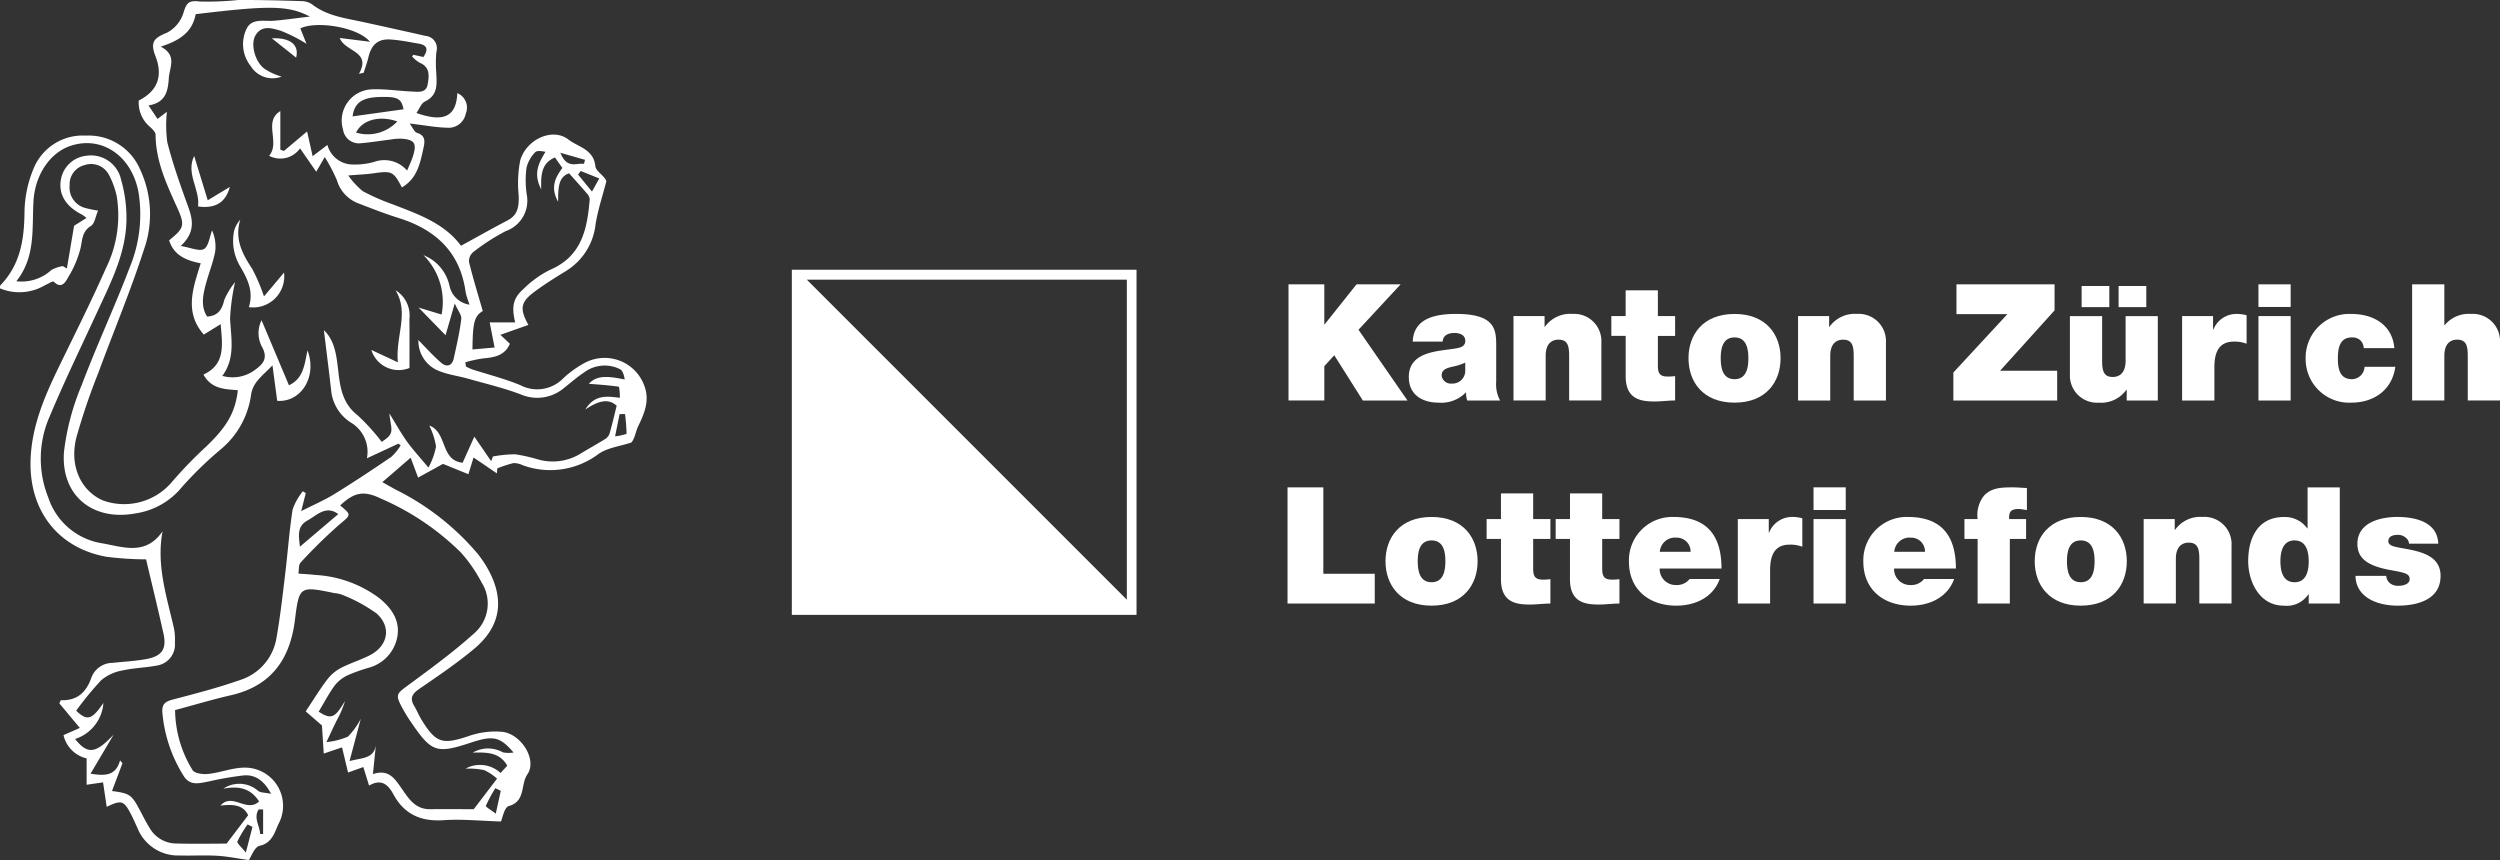 <svg xmlns="http://www.w3.org/2000/svg" width="290.831" height="100.054" viewBox="0 0 290.831 100.054">
  <rect x="0" y="0" width="290.831" height="100.054" fill="#333333" stroke="none"/>
  <g id="Gruppe_955" data-name="Gruppe 955" transform="translate(-0.96 49.521)">
    <path id="Pfad_334" data-name="Pfad 334" d="M59.232,46.044c-2.438-.071-4.557-.3-6.647-.152-2.661.189-4.6-.679-5.873-3.03-.6-1.1-1.385-1.83-2.817-.994l-.67-2.157-1.775.639-.7-2.928-2.128.722-.208-3.265-1.889-1.645c.949-1.427,1.664-2.611,2.5-3.7A4.91,4.91,0,0,1,40.6,28.194c1.087-.566,2.28-.926,3.371-1.482,2.116-1.082,2.571-3.272.8-4.867a18.254,18.254,0,0,0-4.043-2.187,3.348,3.348,0,0,0-.829-.178c-4.1-.836-4.131-.84-4.635,3.167-.575,4.55-2.77,7.637-7.426,8.707-2.154.495-4.275,1.132-6.51,1.731a13.538,13.538,0,0,0,2.036,6.986c.249.393,1.231.509,1.842.44,1.4-.154,2.767-.713,4.157-.732a4.442,4.442,0,0,1,4.079,6.387c-.471.866-.7,2.372-2.277,2.706-.6.128-.985,1.278-1.255,1.66-1.437-.2-2.559-.438-3.691-.5-1.463-.083-2.935.009-4.4-.033a5.07,5.07,0,0,1-4.834-3.113c-.294-.646-.573-1.3-.911-1.92-.732-1.347-1.039-1.427-2.7-.625l-.426-2.848-1.91.277V38.705a3.589,3.589,0,0,1-2.689-2.711l1.9-.833L7.863,32.3l.168-.365c1.986.08,2.995-.992,3.582-2.682a2.63,2.63,0,0,1,2.443-1.66c1.364-.154,2.744-.206,4.081-.476,1.69-.343,2.218-1.2,1.849-2.881-.634-2.888-1.345-5.76-2.034-8.686a37.92,37.92,0,0,1-4.609-.3C7.728,14.246,4.378,9.909,4.513,4.128,4.608.13,6.14-3.4,7.842-6.906c1.837-3.781,3.731-7.54,5.428-11.384a13.867,13.867,0,0,0,1.264-8.43,9.4,9.4,0,0,0-.859-2.377,2.345,2.345,0,0,0-2.893-1.212A2.283,2.283,0,0,0,9.063-27.97a2.447,2.447,0,0,0,1.742,2.623,12.634,12.634,0,0,0,1.567.324c-.3.672-.393,1.51-.838,1.79-1.061.66-.978,1.629-1.212,2.611A12.1,12.1,0,0,1,8.912-17.3c-.263.438-.729,1.52-1.7.547-.109-.109-.734.291-1.115.466a5.841,5.841,0,0,1-5.137.312c.017-.175-.009-.3.04-.35,2.318-2.384,2.779-5.319,2.81-8.506A13.547,13.547,0,0,1,4.859-29.89a6.167,6.167,0,0,1,6.091-3.854,6.5,6.5,0,0,1,6.271,3.852,12.3,12.3,0,0,1,.478,9.42c-1.562,4.846-3.546,9.552-5.305,14.337a75.935,75.935,0,0,0-2.547,7.5c-.84,3.3.518,6.214,3.089,7.332A7.286,7.286,0,0,0,20.9,6.619a49.3,49.3,0,0,1,4.029-4.176c2.419-2.313,3.4-3.968,3.7-6.565-1.468-.14-3.044-.095-4-1.823,2.559-1.191,2.218-3.385,2-5.864L24.669-10.6c-2.3-2.609-1.257-5.421-.357-8.29-1.669-.32-3.123-.909-3.679-2.677,1.761-1.416,1.868-1.745.942-3.795-1.229-2.718-2.5-5.409-2.516-8.494,0-.289-.348-.62-.6-.859A3.708,3.708,0,0,1,17.1-37.826c2.187-1.1,2.841-2.841,1.951-5.149-.637-1.65-.218-2.109,1.352-2.751a3.921,3.921,0,0,0,1.9-2.306c.343-1.132.6-1.48,1.88-1.314a34.826,34.826,0,0,0,4.507-.175c2.448-.012,4.9.054,7.343.13a2.173,2.173,0,0,1,1.207.357c1.752,1.373,3.873,1.619,5.935,2.069,1.877.41,3.755.829,5.632,1.245q.831.185,1.657.376A1.441,1.441,0,0,1,51.727-43.5a13.6,13.6,0,0,0-.017,2.386c.05,1.323.256,2.651-1.316,3.4-.431.208-.651.862-.987,1.338,3.191,1.129,4.631.41,4.754-2.311a1.826,1.826,0,0,1,.99,2.367,2.047,2.047,0,0,1-2.192,1.657c-1.349-.04-2.692-.294-4.344-.492.362.483.544.992.855,1.087.961.3.933.947.772,1.678-.393,1.785-.708,3.624-2.535,4.671-.959-1.858-1.177-1.946-3.262-1.645-.833.121-1.683.149-2.969.256a9.092,9.092,0,0,0,1.7,1.835,25.276,25.276,0,0,0,3.494,1.532c2.959,1.148,5.978,2.183,7.919,4.81,1.88-1.027,3.646-2.024,5.442-2.964,1.229-.644,1.3-1.7,1.269-2.9a13.894,13.894,0,0,1,.175-4.05c.7-2.464,3.771-3.892,5.632-2.427,1.058.831,2.921,1.1,3.111,3.082.062.625,1.132,1.155,1.281,1.761-.426,1.652-.975,3.286-1.25,4.962a7.3,7.3,0,0,1-3.411,5.45c-1.288.793-2.58,1.593-3.783,2.5-1.541,1.165-1.655,1.944-.623,3.795l-3.262,1.153,1.106,1.039c-.587,1.364-1.775,1.593-3.092,1.7a14.8,14.8,0,0,0-2.086.455l.059.481a5.718,5.718,0,0,0,.71.336c1.882.613,3.821,1.091,5.641,1.851a4.218,4.218,0,0,0,4.955-.784,11.871,11.871,0,0,1,2.4-1.749,4.912,4.912,0,0,1,7.09,2.7c.58,1.664-.028,3.108-.739,4.578-.331.689-.407,1.5-.817,1.922C73.1,2.4,71.6,2.554,70.545,3.321A9.314,9.314,0,0,1,61.8,4.611a2.62,2.62,0,0,0-1.091-.263,13.526,13.526,0,0,0-1.9.618l-.047.582L56.05,3.7l-.6,1.944-2.959-1.2L49.6,6.039l-.869-2.315L45.44,6.567c.549.31,1.053.594,1.56.874a29.874,29.874,0,0,1,9.54,7.471A13.406,13.406,0,0,1,57.79,16.8c1.889,3.5,1.4,6.588-1.657,9.145-2.026,1.7-4.233,3.184-6.413,4.685-.812.561-1.113,1.08-.58,1.965.315.526.542,1.106.862,1.626,1.688,2.73,2.429,2.9,5.48,1.889a9.184,9.184,0,0,1,3.975-.488c2.154.291,4.024,3.253,2.85,4.943-.8,1.162-.175,3.141-2.159,3.684C59.627,44.394,59.414,45.661,59.232,46.044ZM19.87,12.288c-.739,3.953.481,7.578,1.321,11.254a6.841,6.841,0,0,1,.116,1.693A2.473,2.473,0,0,1,19.233,27.9c-1.34.258-2.73.277-4.058.58A5.242,5.242,0,0,0,12.745,29.6a36.622,36.622,0,0,0-2.924,3.558c1.259,1.188,1.79,1.113,3.17-.9a4.762,4.762,0,0,1-3.3,4.19c1.484,1.854,2.415,1.688,4.493-.511l-2.692,4.55c1.7.263,2.931.265,3.435-1.551l.279.336-1.217,3.229c2.074.272,2.287.428,3.246,2.237.355.668.691,1.347,1.089,1.989a3.591,3.591,0,0,0,3.007,1.875c2.116.062,4.238.017,5.987.017l2.512-3.3c-.6-1.278-1.875-1.276-3.215-1.124,1.342-1.567,3.068.881,4.486-.485-1.089-1.683-2.554-1.768-4.157-1.484A3.319,3.319,0,0,1,31,42.493c.289.215.769.182,1.5.331-.862-1.619-1.9-2.223-3.132-2.145a36.553,36.553,0,0,0-4.164.72c-1.063.189-2.142.556-2.9-.691a16.439,16.439,0,0,1-2.453-7.32c-.076-.975.3-1.288,1.181-1.52,2.644-.691,5.3-1.383,7.878-2.287a6.179,6.179,0,0,0,4.223-4.945c.426-2.415.7-4.86.994-7.3.308-2.531.483-5.08.876-7.594a7.093,7.093,0,0,1,1.184-2.112l.346.211L36,9.938c1.423-.722,2.689-1.262,3.847-1.977,2.249-1.385,4.453-2.843,6.633-4.332a6.009,6.009,0,0,0,1.091-1.34l-.265-.2L43.645,3.792a3.953,3.953,0,0,0-1.74-4.077,5.005,5.005,0,0,1-2.386-3.527c-.279-2.471-.594-4.941-.881-7.3C40.03-9.8,40.13-7.829,40.362-5.928c.223,1.82.6,3.48,2.2,4.718a24.233,24.233,0,0,1,2.808,3.1c.18-.163.845-.5,1.049-1.018s-.062-1.212-.163-2.3C47.073-.107,47.632.906,48.3,1.839s1.458,1.785,2.5,3.033a8.283,8.283,0,0,0,.883-2.448,8.172,8.172,0,0,0-.788-2.441c2.123.767,1.281,4.079,3.885,4.325l1.361-3.033L58.1,4.131l.2-.547a14.861,14.861,0,0,1,2.59-.256,18.491,18.491,0,0,1,2.623.587,6.226,6.226,0,0,0,4.8-.554c1.044-.642,2.126-1.224,3.16-1.882a1.336,1.336,0,0,0,.452-.736c.272-.971.5-1.953.774-3.066-1.051-.945-2.244-.483-3.648.44,1.08-1.738,2.464-1.56,4.013-1.359a5.449,5.449,0,0,0-.1-1.29c-1.222-.18-2.46-.256-3.5-.341.956-1.087,2.464-.85,4.171-.5-.083-.509-.225-1.032-.549-1.2a3.968,3.968,0,0,0-4.164.372c-.831.54-1.574,1.21-2.358,1.82a4.823,4.823,0,0,1-5.047.732c-1.981-.743-4.055-1.238-6.1-1.816-1.044-.3-2.142-.436-3.153-.814A3.777,3.777,0,0,1,49.63-9.957c.81.814,1.674,1.79,2.651,2.637.62.537,1.267.4,1.465-.507.331-1.515.689-3.033.874-4.571.059-.473-.4-1.008-.76-1.823l-1.068,3.7-3.139-3.22,2.677.812a7.684,7.684,0,0,0-2.109-6.91,4.994,4.994,0,0,1,3.04,3.605,2.778,2.778,0,0,0,2.318,2.154c-.137-.4-.213-.6-.277-.81a4.583,4.583,0,0,1-.178-.682c-.646-4.638-3.5-7.246-7.793-8.589-1.577-.492-3.118-1.1-4.661-1.693a4.12,4.12,0,0,1-2.516-2.7,20.553,20.553,0,0,0-1.413-2.7l-.992,1.712-1.884-2.722a2.8,2.8,0,0,1-3.6.866c1.333-1.553-.717-3.953,1.307-5.2v4.488l.414.154,2.7-2.275.642,2.879,1.723-1.309a3.058,3.058,0,0,0,2.888,2.277,8.321,8.321,0,0,0,2.521-.294,3.508,3.508,0,0,1,3.861,1c.265-.644.514-1.143.679-1.667.483-1.532.182-1.955-1.439-2.048a6.493,6.493,0,0,0-1.127.1c-1.169.144-2.337.334-3.513.436a1.852,1.852,0,0,1-2.048-1.565,3.637,3.637,0,0,1,3.35-4.706c1.548-.062,3.106.189,4.664.256.736.033,1.652.2,1.83-.848.166-.966.294-2-.947-2.507a3.8,3.8,0,0,1-.869-.722l.14-.2,1.174.26c.578-.833.485-1.375-.523-1.551-1.068-.185-2.138-.4-3.217-.481-1.52-.121-2.306.556-2.661,2.083-.14.6-.362,1.186-.547,1.778l-.549.13c1.487-2.656-1.6-2.524-2.239-4.174L44-44.662c-1.444-1.752-6.321-2.455-8.1-1.551l.717,1.79a18.176,18.176,0,0,0-2.98-1.515c-.98-.284-2.2-.717-2.943.507-.62,1.018-.083,3.035.973,3.866a6.558,6.558,0,0,0,1.238.67,8.064,8.064,0,0,0,.812.289,2.973,2.973,0,0,1-3.579-1.214,4.1,4.1,0,0,1-.518-4.3c.606-1.321,2.005-.9,3.153-.985,1.312-.1,2.616-.3,4.233-.488-2.493-1.3-4.673-1.319-13.283-.277-.376,2.019-1.764,3.047-4.065,3.771,1.944,1.039,1.027,2.372.94,3.665-.1,1.522-.348,2.836-2.358,3.184l1.046,1.567,1.089-.833a14.918,14.918,0,0,0,.047,3.539c.6,2.363,1.406,4.678,2.237,6.974.611,1.678,1.269,3.288-.679,5.1,1.191.189,2.183.66,2.715.346s.644-1.409.937-2.159A4.66,4.66,0,0,1,26-20.3c-.237,1.293-.748,2.533-1.091,3.811-.35,1.312-.611,2.64.149,3.8,1.3-.1,1.738-.845,1.989-1.929A8.59,8.59,0,0,1,28.307-16.7a24.538,24.538,0,0,0-.582,4.207c.1,2.289.656,4.583-.9,6.7a4.362,4.362,0,0,0,3.916-.786c.864-.644,1.354-1.278.762-2.476a3.378,3.378,0,0,1-.116-3.215L34.574-4.7c1.716-.8,1.806-2.448,2.159-4.06,1.16,3.059-.76,6.075-3.525,5.869l-.552-4.129c-1.186,1.262-2.308,1.946-2.5,3.513a10.039,10.039,0,0,1-3.444,6.2,42.717,42.717,0,0,0-4.578,4.436,8.589,8.589,0,0,1-5.4,3.073c-4.983.93-8.688-2.064-8.335-7.116a28.657,28.657,0,0,1,2.093-7.876c1.731-4.595,3.819-9.053,5.566-13.643a16.178,16.178,0,0,0,1.03-8.634c-.746-4.233-4.155-6.657-7.807-5.525-2.467.765-4.259,3.39-4.429,6.515-.173,3.179.253,6.472-1.991,9.27A5.105,5.105,0,0,0,6.94-18.115a4.479,4.479,0,0,1,1.323-.452l.478.282.838-4.974,1.444-.907a4.957,4.957,0,0,0-.511-.384c-1.925-.954-2.793-2.417-2.455-4.145a3.354,3.354,0,0,1,2.909-2.7,3.585,3.585,0,0,1,4.079,2.775,16.086,16.086,0,0,1,.625,4.737c-.069,3.783-1.761,7.109-3.31,10.459-1.9,4.114-3.882,8.2-5.634,12.379A12.148,12.148,0,0,0,6.58,8.366a7.873,7.873,0,0,0,6.165,5.3C15.152,14.059,17.867,15.212,19.87,12.288ZM60.7,38.019c-1.6-1.887-2.417-1.993-5.014-1.132-3.93,1.3-4.529,1.1-6.891-2.372a18.344,18.344,0,0,1-.973-1.565c-.9-1.671-.8-1.714.687-2.808,2.58-1.9,5.182-3.8,7.561-5.94a4.58,4.58,0,0,0,.914-5.963,17.092,17.092,0,0,0-2.4-3.478,30.305,30.305,0,0,0-9.358-6.3c-1.929-.935-3.07-.724-4.692.819,1.359,1.127,1.259,1.082-.088,2.216a59.3,59.3,0,0,0-4.526,4.439c-.23.239-.161.76-.251,1.269.772.062,1.38.09,1.986.161A13.653,13.653,0,0,1,45.134,20.1c1.4,1.167,2.419,2.587,2.031,4.548a4.593,4.593,0,0,1-3.345,3.52,20.6,20.6,0,0,0-2.4.859,4.171,4.171,0,0,0-1.513,1.186c-.7.959-1.255,2.024-1.873,3.054,1.454.942,1.884.76,3.066-1.252a11.415,11.415,0,0,1-.968,2.273c-.369.739-.71,1.489-1.2,2.524a8.613,8.613,0,0,0,2.5-.637A8.636,8.636,0,0,0,42.93,34.1l-1.307,4.915c1.539-.4,2.841-.277,3.066-1.884l-.346,3.4c1.747-.585,2.457.419,3.2,1.472.862,1.219,1.617,2.625,3.442,2.611,1.875-.014,3.747,0,5.087,0l2.711-3.553a6.21,6.21,0,0,0-1.489-.992,9.257,9.257,0,0,0-2.176-.173,3.512,3.512,0,0,1,4.074.507l.781-.852c-.883-1.539-2.315-1.567-4.013-1.517a3.521,3.521,0,0,1,3.5-.033A3.37,3.37,0,0,0,60.7,38.019Zm.189-50.031c-.433-1.877-.241-2.808.954-3.878a11.862,11.862,0,0,1,3.085-2.232c3.724-1.574,4.354-4.78,4.635-8.224a1.135,1.135,0,0,0-.339-.682c-.644-.758-1.314-1.491-2.062-2.334-1.285.447-1.262,1.754-1.274,3.31-.945-1.678-.31-2.846.495-3.932l-.864-1.222c-1.553.665-1.652,1.979-1.593,3.717-.945-1.806-.336-3.014.492-4.368-.455-.1-1.011-.173-1.21.059a3.9,3.9,0,0,0-1,1.794,11.464,11.464,0,0,0,.026,3.092A3.751,3.751,0,0,1,59.8-22.639a24.783,24.783,0,0,0-3.8,2.45,1.378,1.378,0,0,0-.478,1.148c.466,1.9,1.042,3.769,1.6,5.7-.966.6-1.167,1.267-1.2,4.474L58.5-9.093l-.575-2.919ZM41.981-35.981l5.923-.826c-.251-1.269-.689-1.506-2.909-1.425C43-38.159,42.166-37.475,41.981-35.981ZM40.312,10.283c-1.437-1.065-2.474.135-3.584.746-1.3.715-.982,1.9-.881,3.051ZM47.18-35.394c-2.1-.732-4.086-.168-4.8,1.3A4.726,4.726,0,0,0,47.18-35.394ZM30.331,46.676l-.568-.291a13.371,13.371,0,0,0-1.186,1.981c-.078.189.452.625.98,1.3Zm28.886-4.2-.634-.3a17.35,17.35,0,0,0-1.106,2.052c-.043.1.606.483,1.158.907Zm10.61-69.711.845-1.527-2.154-.866-.308.417ZM72.515,1.24A6.552,6.552,0,0,0,73.852.949a22.057,22.057,0,0,0-.182-2.3l-.63,0ZM66.149-31.749c.788,1.955,1.877,1.148,2.746,1.29l.121-.469ZM31.57,44.65l-.514-.014c-.642.98.133,1.91.163,2.864l.35,0Z" transform="translate(0 0)" fill="#fff"/>
    <path id="Pfad_335" data-name="Pfad 335" d="M39.871-36.265h40.1V3.883h-40.1Zm38.973,1.151H41.616Q60.2-16.525,78.844,2.116Z" transform="translate(53.204 18.126)" fill="#fff"/>
    <path id="Pfad_336" data-name="Pfad 336" d="M14.248-28.553c.575-1.79-.135-3.241-.947-4.638a5.8,5.8,0,0,1-.769-4.214,3.125,3.125,0,0,1,.72-1.321c-.689,2.237.239,3.982,1.394,5.731A20.7,20.7,0,0,1,16.009-29.8l2.334-2.772A3.617,3.617,0,0,1,14.248-28.553Z" transform="translate(15.66 14.762)" fill="#fff"/>
    <path id="Pfad_337" data-name="Pfad 337" d="M22.3-26.875c-.3-3.037,1.349-5.712-.272-8.383a3.425,3.425,0,0,1,1.612,3.314c.021,1.854.007,3.707.007,5.727a3.336,3.336,0,0,1-4.439-2.1Z" transform="translate(24.947 19.503)" fill="#fff"/>
    <path id="Pfad_338" data-name="Pfad 338" d="M12.261-36.7l2.573-1.555c-.469,1.775-1.645,2.564-3.7,2.277.258-1.972-1.456-3.826-.45-5.878Z" transform="translate(12.865 10.475)" fill="#fff"/>
    <path id="Pfad_339" data-name="Pfad 339" d="M14.318-47.635c2.15-.1,3.21.767,2.827,2.251Z" transform="translate(18.265 2.57)" fill="#fff"/>
    <g id="Gruppe_953" data-name="Gruppe 953" transform="translate(150.855 -16.442)">
      <path id="Pfad_340" data-name="Pfad 340" d="M64.278-35.548h4.164v4.657h.038l3.71-4.657h5.13l-4.9,5.282,5.7,8.234H72.928L69.6-27.3l-1.155,1.269v3.994H64.278Z" transform="translate(-64.278 35.548)" fill="#fff"/>
      <path id="Pfad_341" data-name="Pfad 341" d="M80.355-26.217a3.969,3.969,0,0,0,.455,2.195H76.987a2.625,2.625,0,0,1-.133-.928h-.038a3.99,3.99,0,0,1-3.163,1.174c-1.892,0-3.463-.909-3.463-2.973,0-3.1,3.636-2.99,5.547-3.35.511-.095,1.023-.246,1.023-.871,0-.663-.625-.909-1.231-.909-1.153,0-1.383.587-1.4,1H70.645c.114-2.763,2.727-3.217,5.054-3.217,4.694,0,4.657,1.951,4.657,3.842Zm-3.6-2.216a6.411,6.411,0,0,1-1.477.473c-.833.189-1.269.4-1.269,1.058a1.08,1.08,0,0,0,1.174.909,1.488,1.488,0,0,0,1.572-1.532Z" transform="translate(-56.194 37.537)" fill="#fff"/>
      <path id="Pfad_342" data-name="Pfad 342" d="M75.334-33.847h3.615v1.25h.038a3.6,3.6,0,0,1,3.2-1.5,3.164,3.164,0,0,1,3.369,3.333v6.737H81.809v-5.149c0-1.136-.133-1.929-1.231-1.929-.644,0-1.5.32-1.5,1.891v5.187H75.334Z" transform="translate(-49.161 37.537)" fill="#fff"/>
      <path id="Pfad_343" data-name="Pfad 343" d="M85.556-32.262h2.005v2.308H85.556v3.428c0,.909.208,1.3,1.155,1.3a6.376,6.376,0,0,0,.85-.054v2.838c-.755,0-1.607.114-2.4.114-1.591,0-3.35-.246-3.35-2.935v-4.694H80.142v-2.308h1.667v-2.99h3.747Z" transform="translate(-42.587 35.953)" fill="#fff"/>
      <path id="Pfad_344" data-name="Pfad 344" d="M89.291-23.776c-3.691,0-5.357-2.441-5.357-5.168s1.667-5.149,5.357-5.149,5.355,2.424,5.355,5.149S92.982-23.776,89.291-23.776Zm0-7.59c-1.42,0-1.61,1.38-1.61,2.422s.189,2.441,1.61,2.441S90.9-27.9,90.9-28.944,90.709-31.366,89.291-31.366Z" transform="translate(-37.402 37.537)" fill="#fff"/>
      <path id="Pfad_345" data-name="Pfad 345" d="M89.318-33.847h3.615v1.25h.038a3.6,3.6,0,0,1,3.2-1.5A3.165,3.165,0,0,1,99.54-30.76v6.737H95.79v-5.149c0-1.136-.13-1.929-1.229-1.929-.644,0-1.5.32-1.5,1.891v5.187H89.318Z" transform="translate(-30.04 37.537)" fill="#fff"/>
      <path id="Pfad_346" data-name="Pfad 346" d="M96.95-25.29l6.285-6.794H97.31v-3.463h11.413v3.028l-6.34,7.022h6.643v3.466H96.95Z" transform="translate(-19.605 35.548)" fill="#fff"/>
      <path id="Pfad_347" data-name="Pfad 347" d="M112.9-22.142h-3.617v-1.25h-.038a3.6,3.6,0,0,1-3.2,1.5,3.162,3.162,0,0,1-3.369-3.331v-6.74h3.748v5.149c0,1.136.133,1.932,1.231,1.932.644,0,1.5-.324,1.5-1.894v-5.187H112.9Zm-8.861-13.326h3.22v2.46h-3.22Zm4.3,0h3.22v2.46h-3.22Z" transform="translate(-11.773 35.657)" fill="#fff"/>
      <path id="Pfad_348" data-name="Pfad 348" d="M108.19-33.847h3.6v1.572h.038a2.874,2.874,0,0,1,2.765-1.818,4.252,4.252,0,0,1,1.1.152v3.312a3.832,3.832,0,0,0-1.475-.246c-1.477,0-2.273.871-2.273,2.973v3.88H108.19Z" transform="translate(-4.236 37.537)" fill="#fff"/>
      <path id="Pfad_349" data-name="Pfad 349" d="M115.689-32.918h-3.747v-2.63h3.747Zm-3.747,1.061h3.747v9.824h-3.747Z" transform="translate(0.894 35.548)" fill="#fff"/>
      <path id="Pfad_350" data-name="Pfad 350" d="M121.018-30.118a1.334,1.334,0,0,0-.417-.928,1.372,1.372,0,0,0-.945-.32c-1.439,0-1.648,1.248-1.648,2.441s.208,2.422,1.648,2.422a1.5,1.5,0,0,0,1.456-1.439h3.577c-.36,2.67-2.46,4.166-5.111,4.166a5.066,5.066,0,0,1-5.317-5.149,5.08,5.08,0,0,1,5.317-5.168c2.576,0,4.77,1.269,5,3.975Z" transform="translate(4.067 37.537)" fill="#fff"/>
      <path id="Pfad_351" data-name="Pfad 351" d="M119.494-35.548h3.747V-30.8h.038a3.615,3.615,0,0,1,3.066-1.307,3.165,3.165,0,0,1,3.371,3.333v6.737h-3.75v-5.149c0-1.136-.133-1.929-1.231-1.929-.642,0-1.494.32-1.494,1.891v5.187h-3.747Z" transform="translate(11.22 35.548)" fill="#fff"/>
    </g>
    <g id="Gruppe_954" data-name="Gruppe 954" transform="translate(150.741 7.175)">
      <path id="Pfad_352" data-name="Pfad 352" d="M64.23-25.572h4.164V-15.52h5.982v3.463H64.23Z" transform="translate(-64.23 25.572)" fill="#fff"/>
      <path id="Pfad_353" data-name="Pfad 353" d="M74.4-13.8c-3.691,0-5.357-2.441-5.357-5.168s1.667-5.149,5.357-5.149,5.357,2.424,5.357,5.149S78.094-13.8,74.4-13.8Zm0-7.59c-1.42,0-1.61,1.383-1.61,2.422s.189,2.443,1.61,2.443,1.61-1.4,1.61-2.443S75.824-21.39,74.4-21.39Z" transform="translate(-57.645 27.561)" fill="#fff"/>
      <path id="Pfad_354" data-name="Pfad 354" d="M79.428-22.286h2.005v2.311H79.428v3.426c0,.909.208,1.307,1.155,1.307a6.379,6.379,0,0,0,.85-.057v2.838c-.755,0-1.607.114-2.4.114-1.591,0-3.35-.246-3.35-2.933v-4.694H74.014v-2.311h1.667v-2.99h3.747Z" transform="translate(-50.852 25.977)" fill="#fff"/>
      <path id="Pfad_355" data-name="Pfad 355" d="M82.82-22.286h2.007v2.311H82.82v3.426c0,.909.208,1.307,1.155,1.307a6.441,6.441,0,0,0,.852-.057v2.838c-.758,0-1.61.114-2.405.114-1.588,0-3.35-.246-3.35-2.933v-4.694H77.406v-2.311h1.667v-2.99H82.82Z" transform="translate(-46.214 25.977)" fill="#fff"/>
      <path id="Pfad_356" data-name="Pfad 356" d="M84.583-18.116A1.861,1.861,0,0,0,86.5-16.2a1.874,1.874,0,0,0,1.57-.7h3.5c-.758,2.119-2.82,3.1-5.052,3.1-3.144,0-5.509-1.854-5.509-5.13a5.043,5.043,0,0,1,5.187-5.187c3.9,0,5.582,2.178,5.582,6Zm3.6-1.948a1.612,1.612,0,0,0-1.648-1.648A1.777,1.777,0,0,0,84.6-20.064Z" transform="translate(-41.292 27.561)" fill="#fff"/>
      <path id="Pfad_357" data-name="Pfad 357" d="M86.358-23.871h3.6V-22.3h.038a2.874,2.874,0,0,1,2.765-1.818,4.254,4.254,0,0,1,1.1.154v3.312a3.786,3.786,0,0,0-1.475-.246c-1.477,0-2.273.871-2.273,2.971v3.88H86.358Z" transform="translate(-33.974 27.561)" fill="#fff"/>
      <path id="Pfad_358" data-name="Pfad 358" d="M93.826-22.94H90.078v-2.632h3.747Zm-3.747,1.058h3.747v9.824H90.078Z" transform="translate(-28.887 25.572)" fill="#fff"/>
      <path id="Pfad_359" data-name="Pfad 359" d="M96.1-18.116A1.861,1.861,0,0,0,98.016-16.2a1.874,1.874,0,0,0,1.57-.7h3.5c-.758,2.119-2.82,3.1-5.052,3.1-3.144,0-5.509-1.854-5.509-5.13a5.043,5.043,0,0,1,5.187-5.187c3.9,0,5.582,2.178,5.582,6Zm3.6-1.948a1.612,1.612,0,0,0-1.645-1.648,1.778,1.778,0,0,0-1.932,1.648Z" transform="translate(-25.54 27.561)" fill="#fff"/>
      <path id="Pfad_360" data-name="Pfad 360" d="M99.028-19.571H97.494v-2.311h1.534a3.6,3.6,0,0,1,.776-2.763c.812-.814,1.759-.928,3.274-.928.568,0,1.117.057,1.683.078v2.573a7.408,7.408,0,0,0-.907-.133c-.909,0-1.212.265-1.155,1.172h1.967v2.311h-1.892v7.514H99.028Z" transform="translate(-18.747 25.572)" fill="#fff"/>
      <path id="Pfad_361" data-name="Pfad 361" d="M106.3-13.8c-3.691,0-5.355-2.441-5.355-5.168s1.664-5.149,5.355-5.149,5.357,2.424,5.357,5.149S110-13.8,106.3-13.8Zm0-7.59c-1.418,0-1.607,1.383-1.607,2.422s.189,2.443,1.607,2.443,1.61-1.4,1.61-2.443S107.725-21.39,106.3-21.39Z" transform="translate(-14.022 27.561)" fill="#fff"/>
      <path id="Pfad_362" data-name="Pfad 362" d="M106.3-23.871h3.615v1.25h.038a3.6,3.6,0,0,1,3.2-1.5,3.165,3.165,0,0,1,3.371,3.333v6.737h-3.747v-5.147c0-1.136-.135-1.932-1.231-1.932-.644,0-1.5.322-1.5,1.891v5.187H106.3Z" transform="translate(-6.704 27.561)" fill="#fff"/>
      <path id="Pfad_363" data-name="Pfad 363" d="M122.093-12.057h-3.615v-1.077h-.038a3.02,3.02,0,0,1-2.876,1.323c-2.784,0-4.126-2.744-4.126-5.2,0-2.311.888-5.113,4.183-5.113a3.2,3.2,0,0,1,2.687,1.326h.038v-4.77h3.747ZM116.831-19.4c-1.342,0-1.645,1.269-1.645,2.422,0,1.174.3,2.443,1.645,2.443s1.648-1.269,1.648-2.443C118.478-18.131,118.175-19.4,116.831-19.4Z" transform="translate(0.319 25.572)" fill="#fff"/>
      <path id="Pfad_364" data-name="Pfad 364" d="M122.938-21.011a.95.95,0,0,0-.436-.739,1.306,1.306,0,0,0-.833-.284c-.53,0-1.136.114-1.136.758,0,.284.227.417.436.511.625.265,2.045.341,3.293.758,1.25.4,2.348,1.134,2.348,2.744,0,2.725-2.611,3.463-5,3.463-2.308,0-4.846-.928-4.9-3.463h3.577a1.205,1.205,0,0,0,.455.871,1.547,1.547,0,0,0,1,.284c.492,0,1.269-.189,1.269-.758s-.322-.739-2.064-1.042c-2.857-.492-4.013-1.4-4.013-3.085,0-2.481,2.67-3.125,4.638-3.125,2.121,0,4.675.587,4.77,3.106Z" transform="translate(7.527 27.561)" fill="#fff"/>
    </g>
  </g>
</svg>
